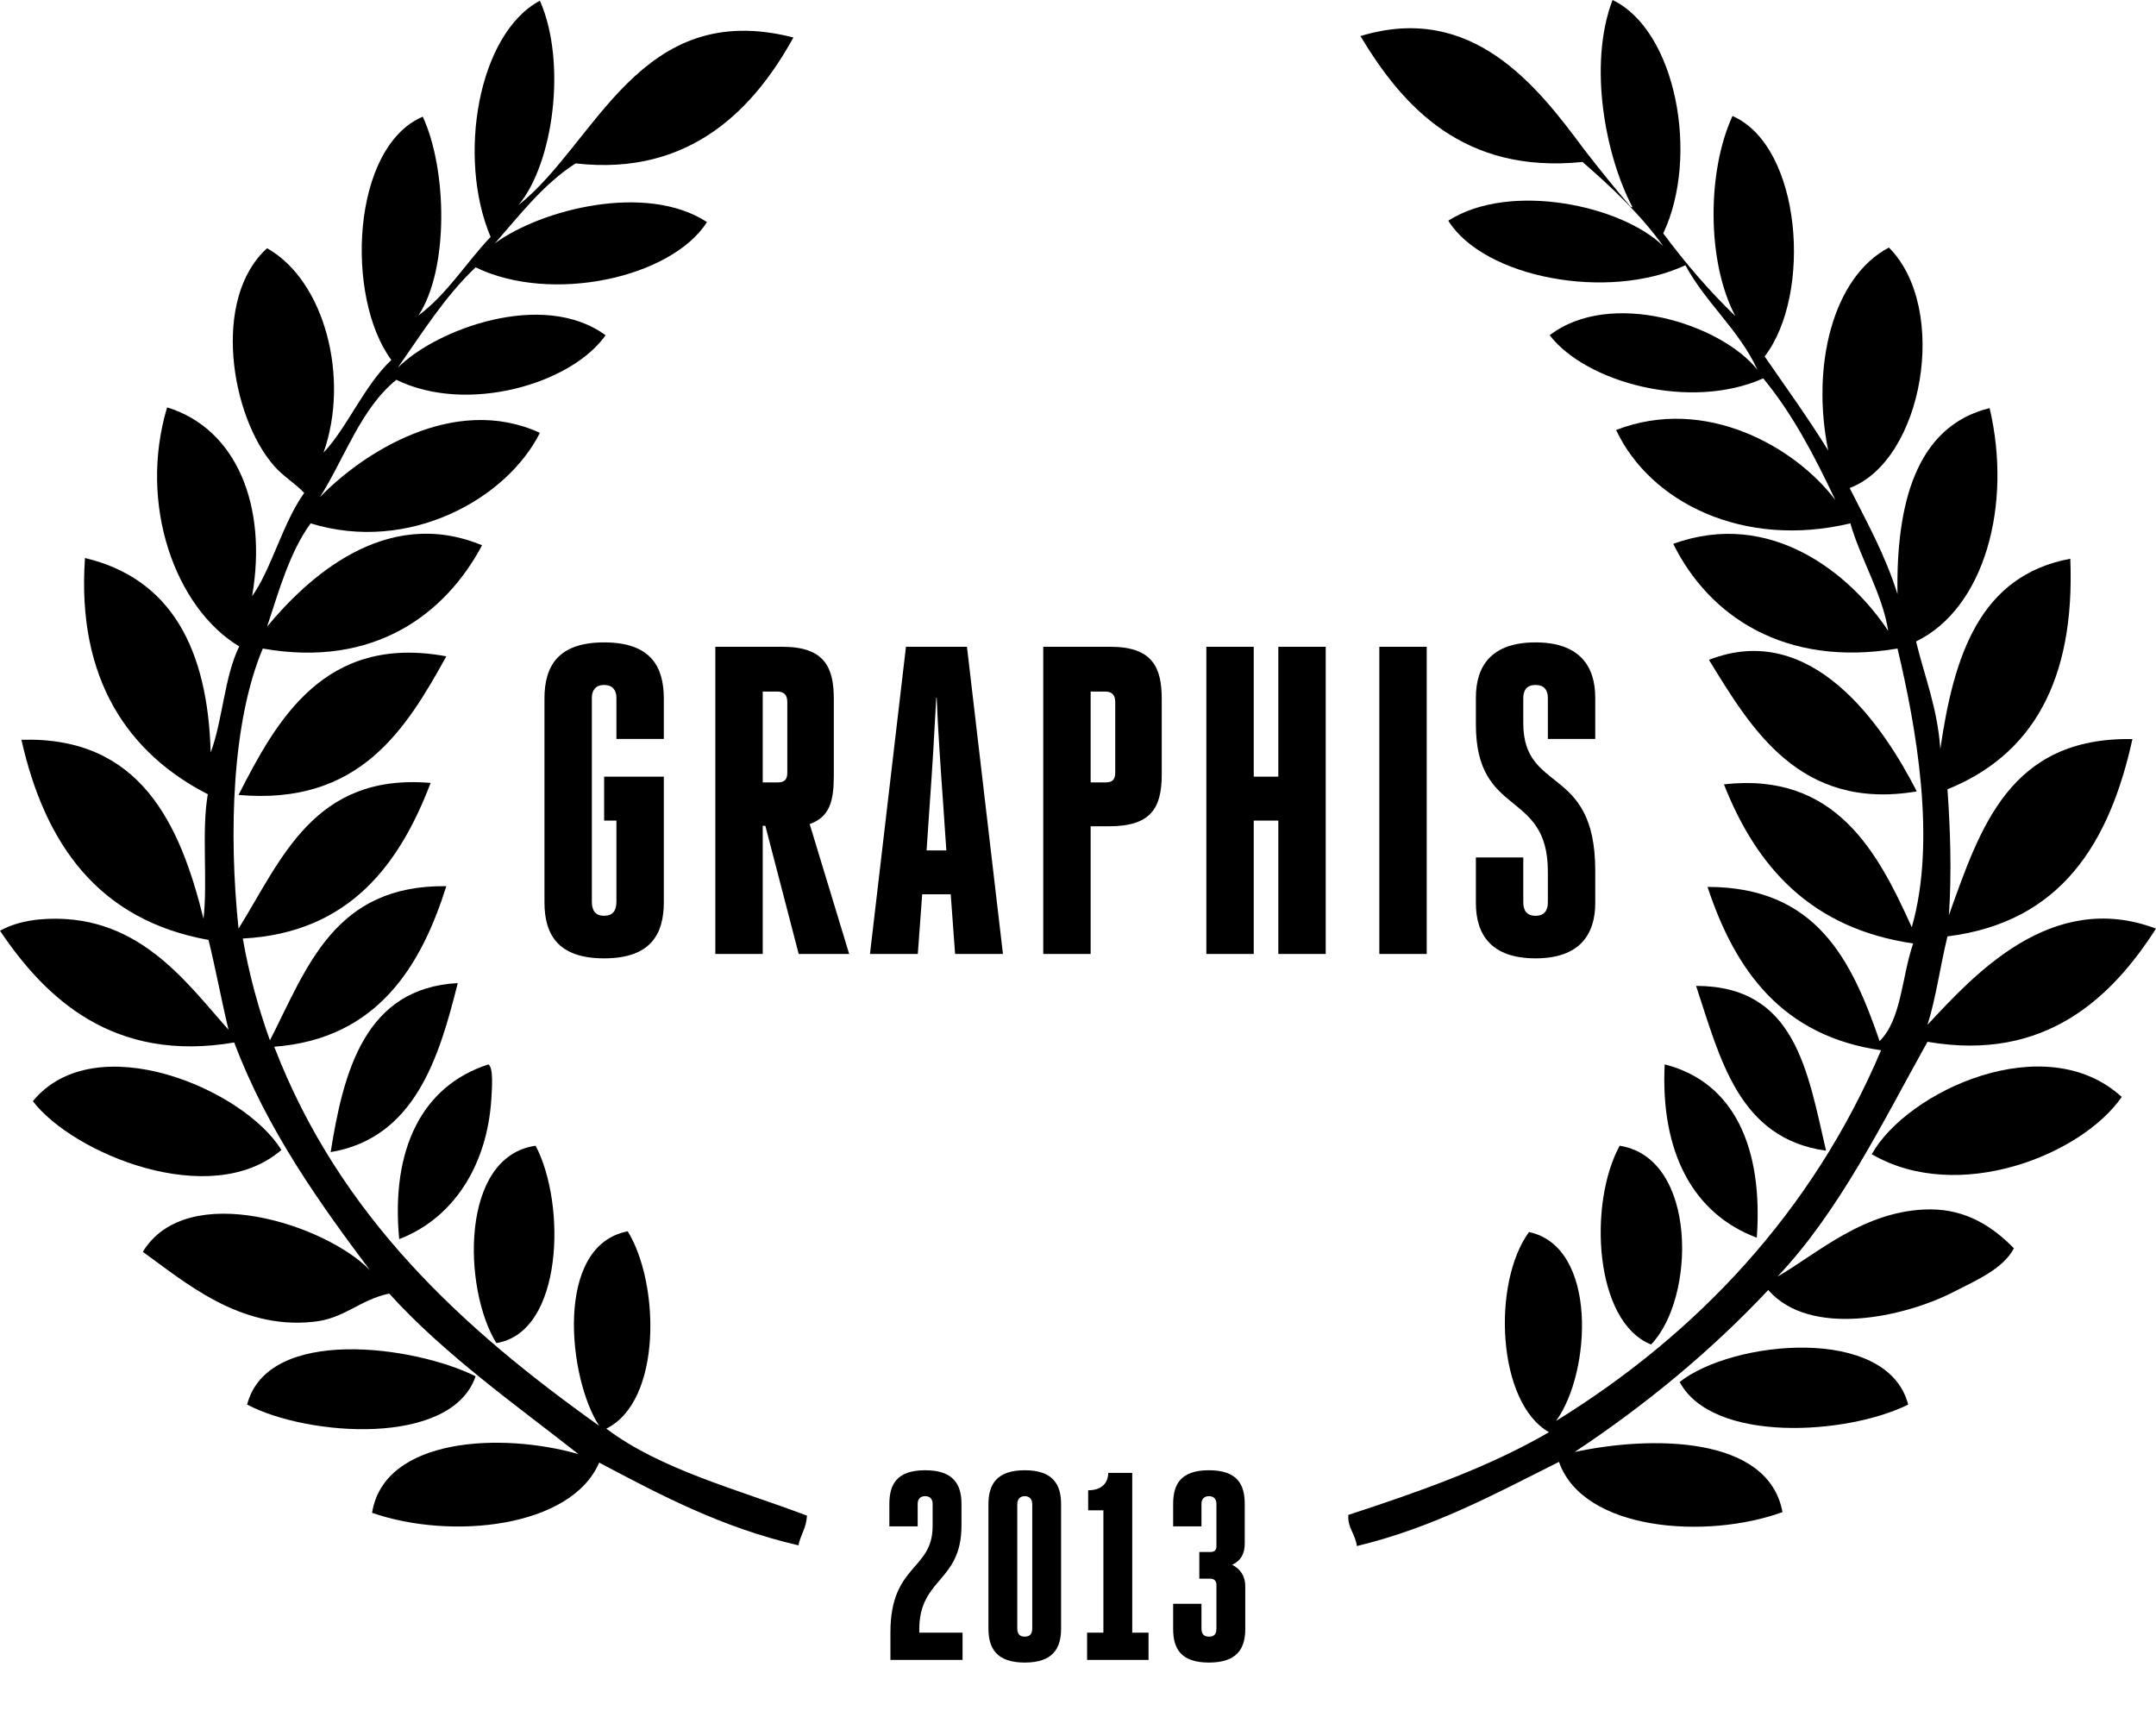 <?xml version="1.0" encoding="UTF-8"?>
<svg xmlns="http://www.w3.org/2000/svg" width="113" height="90" viewBox="0 0 113 90" fill="none">
  <path fill-rule="evenodd" clip-rule="evenodd" d="M41.584 1.965C39.6 5.56 36.269 9.267 30.168 8.563C28.447 9.675 27.249 11.269 25.939 12.752C28.372 10.972 33.874 9.564 37.055 11.64C35.184 14.568 28.896 15.94 24.928 14.012C23.319 15.532 22.121 17.459 20.848 19.276C22.832 17.274 28.447 15.161 31.74 17.571C29.944 20.128 24.479 21.722 20.773 19.906C18.902 21.426 18.078 23.984 16.768 26.059C18.939 23.798 23.768 20.61 28.297 22.686C26.575 26.134 21.447 29.025 16.282 27.431C15.196 28.914 14.635 30.916 13.999 32.843C16.057 30.36 20.175 26.467 25.265 28.58C23.356 32.176 19.613 35.03 13.774 33.992C12.165 37.81 11.977 43.63 12.502 48.672C14.747 45.076 16.432 40.516 22.57 41.035C20.998 45.15 18.415 48.894 12.726 49.191C13.063 51.118 13.55 52.86 14.148 54.529C16.095 50.71 17.517 46.373 23.393 46.447C22.084 50.599 19.8 54.454 14.373 54.862C17.779 63.722 24.217 69.616 31.403 74.731C29.794 72.285 29.008 65.278 32.901 64.537C34.585 67.28 34.697 73.434 31.778 74.879C34.622 77.029 38.665 78.067 42.295 79.439C42.258 80.106 41.959 80.44 41.846 80.996C37.841 80.069 34.622 78.364 31.403 76.659C29.944 80.069 23.655 80.736 19.501 79.291C20.137 75.324 26.313 75.065 30.318 76.214C27.062 73.656 23.281 70.987 20.399 67.799C18.827 68.133 18.041 69.134 16.394 69.282C12.539 69.69 9.657 67.169 7.486 65.612C9.807 61.794 17.105 64.204 19.389 66.576C16.806 63.129 13.999 59.236 12.277 54.64C5.951 55.715 2.395 52.342 0 48.783C0.599 48.449 1.31 48.264 2.059 48.19C7.149 47.745 9.694 51.415 11.977 53.972C11.603 52.416 11.304 50.785 10.929 49.265C5.165 48.227 2.358 44.26 1.123 38.774C7.336 38.589 9.432 43.148 10.667 48.153C10.892 46.151 10.555 43.556 10.892 41.629C6.775 39.516 4.005 35.66 4.454 29.247C8.983 30.323 10.892 34.029 11.042 39.441C11.678 37.736 11.753 35.475 12.539 33.881C9.208 31.879 7.224 26.467 8.759 21.352C12.389 22.464 14.036 26.504 13.213 31.249C14.223 29.841 14.822 27.394 15.945 25.837C15.496 25.355 14.822 24.947 14.373 24.428C12.09 21.834 11.079 15.643 13.999 13.011C17.03 14.716 18.34 19.832 16.956 23.724C18.191 22.427 19.089 20.203 20.511 18.868C18.078 15.569 18.415 7.71 22.158 6.116C23.431 8.859 23.543 14.086 21.934 16.533C23.431 15.421 24.442 13.753 25.714 12.418C23.955 8.266 25.04 1.779 28.297 0.037C29.719 3.262 29.008 8.563 27.174 10.75C31.254 7.525 33.499 -0.111 41.584 1.965Z" fill="black"></path>
  <path fill-rule="evenodd" clip-rule="evenodd" d="M23.393 34.4C21.26 38.255 18.827 42.222 12.502 41.666C14.485 37.773 16.993 33.214 23.393 34.4Z" fill="black"></path>
  <path fill-rule="evenodd" clip-rule="evenodd" d="M23.992 51.526C23.019 55.418 21.747 59.644 17.33 60.386C18.004 56.16 19.127 51.785 23.992 51.526Z" fill="black"></path>
  <path fill-rule="evenodd" clip-rule="evenodd" d="M25.602 55.789C25.864 55.974 25.789 56.975 25.752 57.605C25.527 61.127 23.73 63.87 20.923 64.945C20.474 60.237 22.121 56.901 25.602 55.789Z" fill="black"></path>
  <path fill-rule="evenodd" clip-rule="evenodd" d="M14.747 60.274C11.042 63.462 3.818 60.459 1.722 57.716C4.978 53.75 12.801 57.086 14.747 60.274Z" fill="black"></path>
  <path fill-rule="evenodd" clip-rule="evenodd" d="M28.072 60.052C29.682 63.091 29.532 69.838 26.014 70.394C24.254 67.54 24.105 60.608 28.072 60.052Z" fill="black"></path>
  <path fill-rule="evenodd" clip-rule="evenodd" d="M24.928 72.136C23.655 75.843 16.132 75.287 12.951 73.619C14.036 69.467 21.747 70.542 24.928 72.136Z" fill="black"></path>
  <path fill-rule="evenodd" clip-rule="evenodd" d="M100.461 41.48C94.323 42.518 91.778 38.181 89.569 34.585C94.959 32.472 98.702 38.033 100.461 41.48Z" fill="black"></path>
  <path fill-rule="evenodd" clip-rule="evenodd" d="M88.895 51.674C94.098 51.674 94.734 56.123 95.707 60.311C91.141 59.681 90.168 55.529 88.895 51.674Z" fill="black"></path>
  <path fill-rule="evenodd" clip-rule="evenodd" d="M92.077 64.871C88.708 63.611 87.024 60.348 87.249 55.789C90.917 56.716 92.414 60.2 92.077 64.871Z" fill="black"></path>
  <path fill-rule="evenodd" clip-rule="evenodd" d="M111.203 57.494C109.107 60.534 102.632 63.129 98.103 60.497C99.937 57.198 107.198 53.824 111.203 57.494Z" fill="black"></path>
  <path fill-rule="evenodd" clip-rule="evenodd" d="M84.89 60.052C88.97 60.682 88.895 68.022 86.537 70.468C83.543 69.282 83.243 63.054 84.89 60.052Z" fill="black"></path>
  <path fill-rule="evenodd" clip-rule="evenodd" d="M100.012 73.619C96.793 75.213 89.756 75.658 88.034 72.433C90.804 70.246 98.927 69.43 100.012 73.619Z" fill="black"></path>
  <path fill-rule="evenodd" clip-rule="evenodd" d="M85.564 10.861C84.179 8.266 83.206 3.447 84.516 0C87.847 1.594 89.082 8.192 87.174 12.233C88.334 13.79 89.569 15.235 90.954 16.57C89.457 13.753 89.457 9.008 90.804 6.079C94.435 7.673 94.996 15.421 92.489 18.683C93.612 20.314 94.772 21.908 95.82 23.613C94.921 19.202 96.044 14.531 99.001 12.974C102.183 16.162 100.798 24.132 96.943 25.578C97.841 27.357 98.814 29.099 99.451 31.138C99.376 26.467 100.386 22.353 104.279 21.389C105.477 26.467 104.017 31.879 100.424 33.622C100.873 35.475 101.547 37.106 101.696 39.256C102.407 34.363 103.755 30.174 108.508 29.285C108.77 35.697 106.487 39.59 102.071 41.369C102.22 43.445 102.295 45.817 102.145 47.967C103.792 43.371 105.327 38.626 111.765 38.737C110.567 44.186 108.022 48.338 102.071 49.079C101.696 50.599 101.472 52.304 101.023 53.713C103.418 51.155 107.498 46.596 113 48.672C110.717 52.23 107.236 55.678 101.023 54.603C98.627 58.903 96.419 63.462 93.162 66.91C95.183 65.76 97.729 63.388 101.172 63.388C103.081 63.388 104.466 64.315 105.552 65.427C104.99 66.502 103.605 67.095 102.295 67.762C99.787 69.022 94.884 70.135 92.676 67.614C89.681 70.802 86.275 73.619 82.532 76.103C86.5 75.25 92.676 75.213 93.424 79.254C89.457 80.699 82.981 80.254 81.709 76.622C78.378 78.29 75.121 80.069 71.116 81.033C71.041 80.403 70.63 80.106 70.667 79.402C74.41 78.179 78.078 76.881 81.185 75.065C78.453 73.508 78.191 67.243 80.137 64.574C83.767 65.353 83.393 71.951 81.559 74.472C88.895 69.949 94.996 63.536 98.59 55.047C93.424 54.306 90.954 50.896 89.494 46.485C95.221 46.485 97.055 50.34 98.515 54.566C99.675 53.416 99.675 51.155 100.274 49.45C94.959 48.672 92.077 45.484 90.355 41.11C96.231 40.442 98.44 44.705 100.199 48.597C101.509 44.075 100.424 38.07 99.451 33.992C93.537 34.993 89.569 32.287 87.698 28.506C92.788 26.653 96.98 30.063 98.964 33.066C98.665 31.138 97.542 29.359 96.98 27.431C91.403 28.766 86.5 26.356 84.703 22.538C89.382 20.722 94.098 23.428 96.194 26.208C95.109 23.91 93.948 21.685 92.414 19.832C88.596 21.537 83.131 20.054 81.222 17.571C84.404 15.124 90.205 16.978 92.114 19.387C91.141 17.274 89.419 15.903 88.334 13.901C84.291 15.791 77.779 14.568 75.907 11.566C79.164 9.49 85.04 10.787 87.174 12.9C85.976 11.232 84.479 9.823 82.944 8.489C76.731 9.119 73.549 5.634 71.303 1.891C77.142 0.111 80.549 4.485 83.019 7.822C83.88 8.934 84.666 9.897 85.452 10.824C85.489 10.861 85.527 10.861 85.564 10.861Z" fill="black"></path>
  <path d="M31.664 43.008H32.308V47.263C32.308 47.746 32.101 47.999 31.664 47.999C31.227 47.999 31.02 47.746 31.02 47.263V36.568C31.02 36.177 31.227 35.901 31.664 35.901C32.101 35.901 32.308 36.177 32.308 36.568V38.73H34.792V36.614C34.792 34.935 34.102 33.67 31.664 33.67C29.226 33.67 28.536 34.935 28.536 36.614V47.286C28.536 48.965 29.226 50.23 31.664 50.23C34.102 50.23 34.792 48.965 34.792 47.286V40.708H31.664V43.008ZM37.492 50H39.976V43.284H40.114L41.862 50H44.507L42.437 43.192C43.472 42.824 43.702 42.019 43.702 40.639V36.637C43.702 34.981 43.219 33.9 41.011 33.9H37.492V50ZM39.976 36.246H40.735C41.08 36.246 41.264 36.407 41.264 36.798V40.501C41.264 40.846 41.126 41.007 40.781 41.007H39.976V36.246ZM45.597 50H48.104L48.334 46.872H49.829L50.059 50H52.566L50.68 33.9H47.483L45.597 50ZM48.725 42.203C48.863 40.317 48.978 38.339 49.07 36.568H49.093C49.162 38.293 49.3 40.271 49.438 42.203L49.599 44.572H48.564L48.725 42.203ZM54.679 50H57.163V43.307H58.129C60.314 43.307 60.889 42.364 60.889 40.593V36.637C60.889 34.981 60.406 33.9 58.198 33.9H54.679V50ZM57.163 36.246H57.922C58.267 36.246 58.451 36.407 58.451 36.798V40.501C58.451 40.846 58.313 41.007 57.968 41.007H57.163V36.246ZM65.711 43.008H66.999V50H69.483V33.9H66.999V40.708H65.711V33.9H63.227V50H65.711V43.008ZM72.293 50H74.777V33.9H72.293V50ZM79.838 44.94H77.354V47.332C77.354 48.988 78.159 50.23 80.482 50.23C82.782 50.23 83.61 48.988 83.61 47.332V45.63C83.61 40.064 79.838 41.628 79.838 37.902V36.591C79.838 36.177 80.022 35.901 80.482 35.901C80.942 35.901 81.126 36.177 81.126 36.591V38.73H83.61V36.568C83.61 34.912 82.782 33.67 80.482 33.67C78.159 33.67 77.354 34.912 77.354 36.568V37.971C77.354 42.893 81.126 41.352 81.126 45.676V47.286C81.126 47.723 80.942 47.999 80.482 47.999C80.022 47.999 79.838 47.723 79.838 47.286V44.94Z" fill="black"></path>
  <path d="M50.393 78.824C50.393 77.802 49.973 77.06 48.489 77.06C47.005 77.06 46.613 77.802 46.613 78.824V80H48.097V78.824C48.097 78.586 48.223 78.418 48.489 78.418C48.755 78.418 48.881 78.586 48.881 78.824V79.986C48.881 82.324 46.669 81.974 46.669 85.558V87H50.449V85.572H48.181V85.404C48.181 82.688 50.393 82.94 50.393 79.958V78.824ZM53.71 85.782C53.444 85.782 53.318 85.642 53.318 85.348V78.838C53.318 78.6 53.444 78.418 53.71 78.418C53.976 78.418 54.102 78.6 54.102 78.838V85.348C54.102 85.642 53.976 85.782 53.71 85.782ZM53.71 87.14C55.194 87.14 55.614 86.384 55.614 85.362V78.838C55.614 77.816 55.194 77.06 53.71 77.06C52.226 77.06 51.806 77.816 51.806 78.838V85.362C51.806 86.384 52.226 87.14 53.71 87.14ZM59.343 77.2H58.084C58.084 77.69 57.776 78.11 57.033 78.11V79.16H57.831V85.572H56.977V87H60.197V85.572H59.343V77.2ZM63.755 81.036C63.755 81.232 63.671 81.344 63.447 81.344H62.859V82.744H63.447C63.643 82.744 63.755 82.87 63.755 83.066V85.362C63.755 85.656 63.629 85.782 63.363 85.782C63.097 85.782 62.971 85.642 62.971 85.348V84.06H61.487V85.376C61.487 86.398 61.879 87.14 63.363 87.14C64.847 87.14 65.267 86.398 65.267 85.376V83.136C65.267 82.604 65.001 82.226 64.581 82.016C65.043 81.792 65.239 81.442 65.239 80.896V78.824C65.239 77.802 64.847 77.06 63.363 77.06C61.879 77.06 61.487 77.802 61.487 78.824V80H62.971V78.824C62.971 78.586 63.097 78.418 63.363 78.418C63.629 78.418 63.755 78.586 63.755 78.824V81.036Z" fill="black"></path>
</svg>
